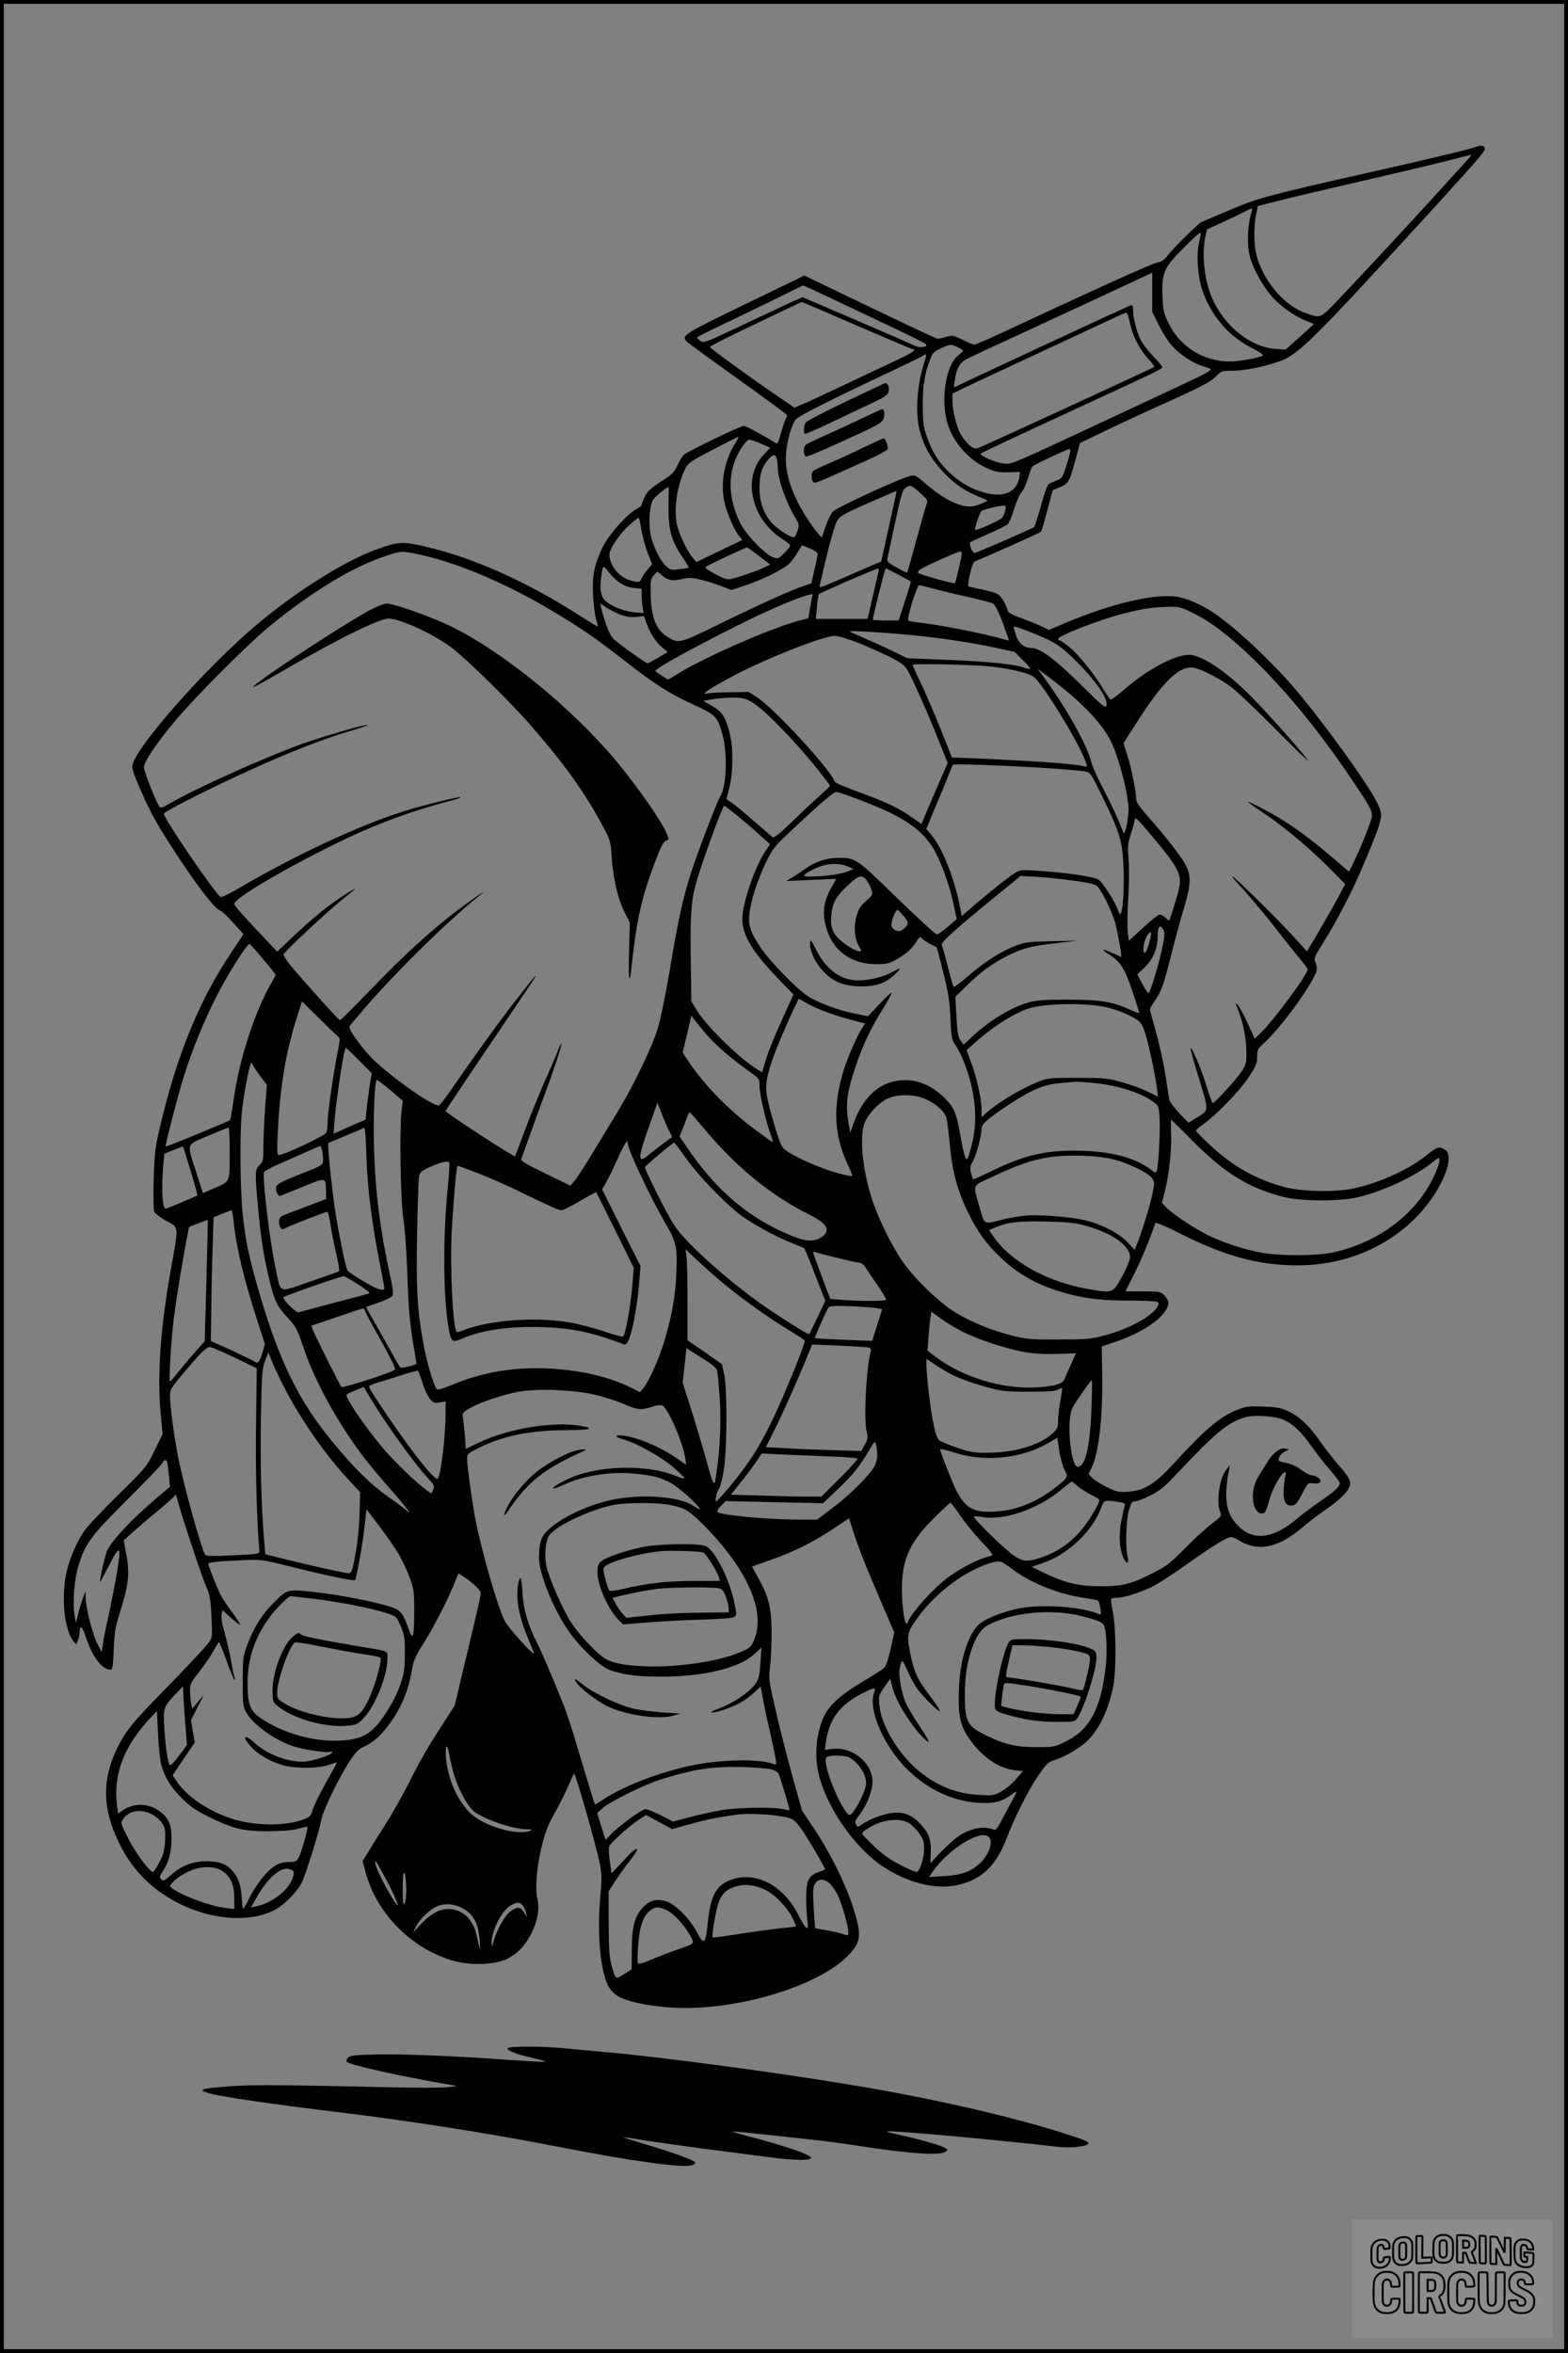 <?xml version="1.0" encoding="UTF-8"?>
<svg xmlns="http://www.w3.org/2000/svg" version="1.0" width="1024pt" height="1536pt" viewBox="0 0 1024 1536" preserveAspectRatio="xMidYMid meet">
  <rect x="0" y="0" width="1024" height="1536" fill="#808080" stroke="none"/>
  <g transform="translate(0.00 0.00) scale(1)">
    <g transform="translate(0,1536) scale(0.1,-0.1)" fill="#000000" stroke="none">
      <path d="M9632 14399 c-37 -14 -315 -81 -704 -168 -655 -148 -713 -163 -911 -248 l-179 -76 -92 -87 c-50 -49 -104 -106 -121 -128 -22 -30 -39 -41 -65 -45 -30 -4 -393 -168 -1025 -463 -88 -41 -166 -74 -172 -74 -7 0 -42 14 -77 32 -62 30 -66 31 -108 18 -24 -7 -49 -12 -57 -11 -7 1 -206 94 -441 207 l-427 205 -389 -188 c-394 -191 -413 -203 -383 -239 7 -9 158 -119 336 -246 178 -127 323 -234 323 -239 0 -5 -4 -17 -10 -27 -5 -9 -19 -50 -30 -90 -21 -72 -22 -73 -43 -59 -67 43 -186 107 -200 107 -21 0 -365 -166 -390 -188 -11 -9 -30 -41 -43 -70 -21 -46 -34 -59 -108 -106 -67 -44 -88 -63 -105 -98 -11 -25 -21 -49 -21 -54 0 -5 -16 -18 -35 -28 -62 -34 -179 -166 -219 -247 -55 -114 -69 -184 -63 -314 3 -60 12 -131 20 -157 8 -27 13 -48 9 -48 -3 0 -53 31 -111 68 -352 227 -710 386 -1026 457 -137 30 -163 29 -294 -17 -210 -73 -531 -274 -796 -497 -325 -274 -778 -785 -810 -914 -5 -18 7 -56 40 -134 74 -170 110 -237 217 -403 158 -244 279 -403 318 -415 10 -3 48 -39 84 -80 l66 -73 -82 -124 c-197 -293 -341 -637 -447 -1068 -49 -200 -50 -210 -57 -400 -3 -108 -2 -205 3 -218 5 -14 37 -38 78 -61 85 -46 83 -27 32 -311 -69 -383 -92 -706 -67 -954 l12 -127 -52 -107 c-51 -106 -53 -108 -240 -292 -103 -102 -202 -206 -219 -233 -48 -70 -88 -162 -112 -252 -42 -161 -22 -390 40 -467 l19 -23 11 28 c6 16 11 38 11 50 1 56 18 42 43 -37 39 -119 104 -204 158 -206 14 0 17 19 22 133 4 116 10 146 42 247 54 172 63 245 41 366 l-18 99 59 53 c32 29 92 81 133 114 41 34 92 77 112 96 l37 35 26 -89 c49 -165 148 -459 173 -514 25 -54 32 -110 36 -276 1 -59 0 -63 -49 -120 -27 -32 -144 -156 -260 -274 -213 -217 -262 -279 -315 -393 -94 -201 -90 -386 15 -602 78 -163 191 -285 345 -374 226 -131 498 -159 672 -70 62 32 147 117 178 179 28 56 110 318 131 420 13 62 118 276 186 379 31 47 57 74 82 85 68 32 111 69 165 140 84 111 132 224 157 369 9 55 23 87 69 160 73 117 157 278 200 384 l34 83 29 -19 c58 -36 117 -92 117 -111 0 -10 -16 -85 -36 -167 -19 -81 -57 -242 -85 -357 l-49 -209 -78 -121 c-102 -157 -145 -232 -225 -391 -36 -71 -102 -188 -147 -260 -46 -71 -98 -156 -117 -187 l-35 -57 17 -63 c69 -276 304 -513 581 -589 114 -31 266 -25 346 14 67 33 117 85 157 164 42 84 56 161 41 225 -17 71 -5 216 30 354 22 87 41 136 84 211 30 54 69 132 87 173 17 41 34 78 38 82 8 9 143 -464 168 -587 14 -70 14 -97 3 -222 -22 -243 2 -490 56 -584 11 -19 34 -44 52 -55 78 -53 326 -91 527 -80 397 20 829 172 993 350 77 83 80 131 21 312 -49 152 -151 356 -254 509 l-77 115 -58 207 c-32 115 -82 307 -110 429 -50 217 -51 222 -41 305 6 46 10 147 10 224 -1 160 -18 230 -89 358 l-39 71 119 42 c152 53 277 115 410 203 l105 70 26 -82 c36 -112 81 -226 183 -463 l86 -200 -24 -110 c-18 -76 -31 -114 -45 -125 -11 -9 -76 -50 -143 -90 -136 -81 -212 -150 -246 -222 -55 -117 -66 -268 -31 -396 58 -214 233 -462 410 -582 159 -107 343 -155 485 -126 163 35 258 124 328 307 47 127 145 321 206 408 57 83 65 90 113 105 63 20 160 77 205 120 78 75 136 193 170 347 23 100 22 392 -1 500 -8 41 -13 78 -11 82 3 4 20 8 39 8 45 0 157 36 235 75 36 18 133 81 215 140 152 108 245 167 283 179 14 5 34 -1 59 -17 128 -80 259 -54 423 86 41 35 104 83 140 107 92 62 158 126 165 161 8 35 -3 55 -87 151 -31 38 -82 103 -113 147 -68 98 -130 155 -203 189 -47 22 -75 27 -162 30 -89 3 -114 1 -162 -18 -117 -44 -209 -121 -426 -357 -122 -133 -190 -174 -299 -181 -58 -4 -72 -1 -136 31 -40 20 -83 47 -95 60 l-23 25 19 39 c47 92 75 334 70 611 l-3 183 90 30 c199 67 345 176 345 257 0 11 -12 31 -26 46 -26 25 -31 26 -140 26 l-114 0 59 118 c47 93 104 232 136 328 2 7 58 -17 137 -56 313 -159 531 -220 794 -220 368 0 704 174 890 460 90 140 120 261 72 294 -34 24 -53 20 -112 -28 -118 -97 -304 -183 -480 -223 -114 -26 -338 -23 -450 6 -192 50 -348 138 -501 283 -47 44 -85 83 -85 87 0 4 21 23 48 42 88 63 233 212 293 302 52 78 59 94 59 138 0 45 3 52 42 87 121 109 348 426 348 487 0 13 -5 35 -11 47 -9 21 -3 36 49 118 98 156 200 354 277 540 118 283 120 293 81 375 -52 112 -335 506 -529 737 -151 180 -392 406 -540 507 -86 58 -188 101 -259 108 -150 14 -425 -53 -706 -172 l-112 -47 -52 25 c-29 14 -88 37 -131 53 -46 15 -81 34 -84 43 -15 53 -46 102 -70 114 -15 8 -63 22 -107 30 -43 9 -81 18 -83 21 -3 2 3 39 12 81 12 51 23 78 34 82 57 21 427 186 431 193 3 5 21 68 40 139 l35 131 48 20 c56 24 62 35 103 187 l27 101 156 75 c86 42 275 130 421 195 214 97 273 128 307 161 40 40 43 41 106 41 79 0 184 19 294 55 139 44 206 110 1042 1024 304 334 324 358 317 376 -6 17 -29 18 -64 4z m-43 -76 c-14 -16 -92 -102 -175 -193 -191 -211 -537 -583 -675 -727 -120 -125 -112 -122 -214 -86 -139 48 -276 210 -320 379 -17 67 -18 185 -2 264 l12 55 125 32 c69 18 314 76 545 129 231 53 485 113 565 134 80 20 149 38 154 39 6 0 -1 -11 -15 -26z m-1415 -345 c-26 -82 -32 -207 -13 -287 15 -68 78 -186 136 -256 55 -67 157 -141 236 -170 26 -10 47 -19 47 -20 0 -2 -42 -40 -92 -85 l-93 -82 -65 4 c-164 12 -333 148 -414 331 -50 112 -69 284 -45 398 l11 51 117 54 c64 30 127 60 141 68 36 20 42 19 34 -6z m-341 -190 c-22 -81 -12 -235 20 -326 58 -165 171 -296 319 -372 58 -30 83 -47 74 -52 -26 -15 -158 -38 -215 -38 -170 0 -323 95 -398 247 -32 65 -37 84 -41 171 -7 158 7 192 132 318 56 57 107 104 113 104 6 0 5 -19 -4 -52z m-308 -336 l0 -128 42 -85 c23 -47 61 -107 85 -134 52 -59 140 -117 202 -135 26 -7 49 -16 51 -20 6 -10 -40 -34 -225 -120 -80 -37 -354 -165 -610 -285 -450 -210 -466 -217 -513 -211 -59 6 -164 53 -151 66 5 5 252 121 549 258 638 295 635 293 635 306 0 5 -26 37 -59 70 -32 34 -68 80 -80 103 -27 54 -51 146 -51 196 0 33 -2 38 -20 32 -19 -6 -1089 -503 -1130 -525 -22 -12 -23 -12 -15 36 10 72 30 111 65 133 18 10 109 54 204 97 129 59 1021 473 1021 474 0 0 0 -58 0 -128z m-1895 -135 c366 -173 420 -200 420 -209 0 -16 -49 -19 -76 -5 -16 8 -187 83 -381 166 l-352 151 -43 -19 c-24 -10 -168 -78 -321 -150 -271 -128 -279 -132 -303 -116 -14 9 -23 19 -20 23 3 5 85 46 183 92 98 47 252 121 343 166 l164 81 51 -22 c27 -13 178 -83 335 -158z m-35 -82 c197 -85 362 -155 366 -155 29 0 -3 -23 -88 -63 -54 -25 -208 -98 -343 -162 -135 -64 -267 -125 -294 -136 l-48 -20 -97 66 c-200 137 -454 321 -455 330 -1 5 134 73 299 151 165 79 300 143 301 143 1 1 162 -69 359 -154z m1782 25 c16 -84 61 -175 118 -238 26 -29 46 -55 43 -57 -8 -8 -1134 -526 -1156 -532 -28 -7 -71 30 -108 93 -27 46 -54 155 -54 222 l0 43 123 59 c67 32 284 133 482 225 198 92 396 185 440 205 44 21 85 39 90 39 6 1 16 -26 22 -59z m-1122 -167 c19 -9 35 -19 35 -22 0 -3 -15 -18 -34 -33 -80 -64 -114 -286 -68 -443 36 -119 135 -234 249 -287 60 -28 77 -32 147 -31 l78 2 -5 -34 c-17 -104 -112 -140 -250 -94 -82 27 -133 58 -203 121 -72 67 -116 135 -150 235 -24 68 -27 94 -28 203 0 129 11 205 46 298 18 48 25 56 72 78 61 28 65 29 111 7z m-219 -100 c-47 -142 -60 -326 -31 -438 28 -112 81 -202 169 -291 78 -78 128 -110 256 -162 25 -10 25 -10 -14 -27 -63 -27 -97 -28 -158 -7 -66 23 -141 71 -222 142 -51 45 -62 50 -89 44 -62 -13 -482 -206 -507 -233 -14 -15 -36 -59 -49 -100 -13 -40 -24 -71 -26 -69 -45 45 -118 155 -156 231 -60 123 -84 224 -75 321 7 84 38 190 63 218 20 23 213 121 578 293 138 65 254 122 259 126 18 16 18 1 2 -48z m-1236 -530 c-72 -113 -98 -268 -66 -393 19 -74 63 -173 94 -210 l20 -25 -150 -72 -150 -72 -23 27 c-39 44 -94 163 -106 227 -19 105 6 257 59 361 17 32 39 47 178 119 87 45 162 83 166 84 4 0 -6 -20 -22 -46z m169 1 l61 -27 -44 -47 c-140 -150 -80 -418 121 -547 29 -18 53 -39 53 -44 0 -6 -17 -29 -39 -50 -37 -37 -40 -38 -72 -27 -53 18 -181 152 -217 228 -67 139 -79 279 -33 401 25 67 75 139 95 139 8 0 42 -12 75 -26z m2021 -48 c0 -8 -12 -52 -26 -96 -24 -76 -28 -83 -62 -96 -20 -8 -44 -18 -52 -23 -9 -4 -31 -64 -51 -140 -20 -73 -41 -136 -45 -141 -11 -10 -378 -170 -390 -170 -14 0 -38 60 -28 70 5 4 59 29 119 55 61 26 118 55 127 64 9 9 28 55 42 102 15 47 35 94 46 104 11 10 30 50 42 89 11 39 25 76 30 81 8 10 225 112 241 114 4 1 7 -6 7 -13z m-1916 -57 c3 -17 6 -43 6 -58 0 -66 53 -218 106 -307 34 -56 35 -61 23 -97 -7 -21 -16 -40 -21 -43 -15 -10 -110 50 -149 94 -52 60 -79 135 -79 224 0 87 14 136 52 182 36 44 54 45 62 5z m935 -216 c49 -45 52 -50 42 -75 -6 -15 -36 -121 -67 -235 -31 -115 -58 -210 -59 -211 -2 -2 -33 13 -69 33 -55 31 -65 40 -61 58 3 12 25 117 50 232 36 170 48 213 66 228 31 25 39 22 98 -30z m-1643 -90 c-1 -152 17 -219 90 -328 25 -37 44 -69 42 -71 -2 -2 -30 -6 -61 -10 -54 -6 -60 -5 -89 22 -38 36 -84 130 -99 203 -15 73 -7 189 15 227 13 22 86 82 102 84 1 0 1 -57 0 -127z m1440 -128 l-51 -230 -130 -56 c-292 -127 -276 -121 -270 -96 43 198 92 380 109 411 20 37 33 45 206 122 102 45 186 81 186 80 1 0 -22 -104 -50 -231z m759 103 c-4 -18 -14 -41 -23 -50 -15 -16 -153 -78 -173 -78 -9 0 27 110 41 124 9 9 108 34 143 35 16 1 18 -4 12 -31z m-2377 -123 c7 -42 25 -110 41 -152 l30 -76 -30 -35 c-17 -19 -34 -45 -39 -58 -11 -27 -19 -28 -73 -13 -73 20 -137 98 -137 168 0 39 68 139 133 196 28 25 54 45 58 45 3 0 11 -34 17 -75z m1103 -126 c27 -12 49 -27 49 -34 0 -8 -9 -54 -21 -103 l-20 -90 -48 -16 c-75 -24 -327 -138 -570 -258 -248 -121 -251 -122 -328 -71 -72 46 -103 133 -104 290 -1 75 2 88 22 109 l22 23 29 -24 c40 -34 71 -40 133 -25 46 11 63 10 122 -4 37 -9 98 -28 134 -42 l66 -26 91 31 c106 35 235 98 280 136 18 15 44 49 59 76 16 27 29 49 31 49 2 0 26 -10 53 -21z m-333 -49 l72 -55 -32 -16 c-52 -26 -210 -80 -239 -81 -14 -1 -56 16 -93 37 -60 33 -66 39 -50 49 38 22 259 125 264 123 3 -1 38 -27 78 -57z m-2218 10 c247 -53 571 -190 875 -373 186 -111 269 -169 460 -317 195 -153 302 -221 455 -290 144 -66 157 -78 189 -198 33 -124 26 -334 -14 -398 -21 -33 -149 -367 -193 -504 -52 -163 -82 -298 -137 -626 -25 -148 -59 -318 -77 -379 -35 -121 -154 -369 -260 -545 -35 -58 -108 -177 -161 -265 -53 -88 -109 -175 -124 -192 l-28 -33 -164 80 c-138 67 -162 82 -156 97 4 10 29 79 55 153 27 74 69 191 95 260 60 161 117 332 111 337 -2 2 -13 -20 -24 -49 -11 -29 -49 -118 -85 -198 -35 -80 -93 -221 -128 -315 -34 -93 -64 -172 -65 -173 -6 -8 -454 284 -454 295 0 5 135 207 400 598 241 355 245 365 43 105 -107 -138 -262 -353 -421 -584 -29 -42 -59 -79 -66 -82 -32 -12 -317 188 -434 305 -68 67 -157 192 -150 210 1 5 58 72 124 148 215 244 520 542 724 706 75 60 -24 -7 -142 -95 -175 -133 -351 -294 -566 -517 -107 -111 -197 -201 -202 -201 -8 0 -221 237 -323 358 -26 31 -46 64 -45 72 4 17 283 278 388 362 92 74 96 78 45 48 -122 -73 -236 -165 -402 -323 l-73 -69 -98 104 c-116 121 -182 196 -182 207 0 32 245 182 563 344 310 159 562 256 876 337 23 6 41 13 38 16 -6 6 -252 -55 -367 -91 -296 -93 -708 -285 -1087 -507 -56 -33 -107 -57 -113 -53 -36 22 -370 512 -370 543 0 14 316 174 585 295 253 114 456 193 628 244 70 21 123 39 118 41 -16 5 -291 -75 -431 -125 -259 -94 -701 -294 -867 -391 -38 -23 -54 -28 -61 -19 -21 26 -102 231 -102 257 0 37 75 149 201 301 130 156 470 497 612 615 280 230 550 394 767 465 102 34 101 34 220 9z m3524 -81 c-13 -56 -25 -103 -28 -106 -5 -6 -228 56 -239 66 -4 5 -1 13 7 20 21 18 248 120 267 121 14 0 13 -12 -7 -101z m-2217 -103 c28 -19 58 -30 92 -34 l51 -5 0 -41 c0 -22 3 -59 7 -80 l6 -39 -63 6 c-67 7 -151 41 -187 75 -28 27 -37 71 -28 141 11 95 12 96 48 49 18 -24 51 -56 74 -72z m1690 72 c-3 -13 -20 -87 -38 -165 l-33 -143 -169 0 -169 0 7 78 c4 42 10 80 13 84 8 8 373 167 386 167 4 1 6 -9 3 -21z m130 -20 c43 -23 79 -42 81 -44 2 -1 -15 -58 -38 -128 l-41 -126 -85 0 c-46 0 -84 2 -84 4 0 21 79 336 85 336 2 0 39 -19 82 -42z m237 -93 c50 -13 153 -38 230 -55 76 -16 145 -35 154 -42 17 -15 44 -74 78 -172 l24 -68 -23 6 c-136 39 -434 98 -558 111 -36 4 -71 10 -77 14 -13 8 56 231 71 231 5 0 50 -11 101 -25z m-797 -42 c-3 -5 -10 -40 -16 -78 l-12 -71 -62 -16 c-179 -47 -605 -233 -788 -345 l-66 -40 -41 26 c-23 14 -41 29 -42 32 -1 21 518 296 775 409 172 75 266 106 252 83z m-1244 -129 c32 -11 66 -15 96 -11 l47 6 18 -52 c22 -63 65 -127 107 -159 l30 -24 -62 -37 c-34 -20 -66 -37 -70 -37 -11 0 -184 124 -222 159 -25 23 -57 104 -81 203 l-6 28 46 -30 c26 -16 69 -37 97 -46z m3723 17 c119 -58 242 -151 396 -300 213 -206 428 -467 636 -775 124 -183 142 -214 142 -252 0 -25 -78 -221 -126 -316 l-24 -48 -108 92 c-128 109 -226 183 -331 248 -81 50 -221 123 -221 116 0 -3 53 -41 119 -85 134 -92 294 -227 426 -361 l90 -91 -43 -82 c-24 -45 -81 -144 -125 -220 l-82 -138 -79 88 c-97 108 -396 403 -409 403 -5 0 28 -39 73 -87 45 -49 136 -158 203 -243 66 -85 142 -181 169 -212 26 -31 48 -61 48 -66 0 -33 -222 -333 -307 -415 l-39 -37 -48 105 c-27 57 -55 110 -64 117 -14 11 -15 10 -7 -7 43 -104 65 -208 65 -316 0 -57 -4 -72 -31 -113 -33 -50 -176 -206 -188 -206 -5 0 -23 48 -41 108 -33 109 -96 259 -105 250 -3 -2 22 -92 55 -198 67 -220 68 -205 -21 -260 l-47 -29 -61 63 c-33 35 -62 74 -65 87 -2 13 -14 86 -25 161 -12 76 -39 201 -61 278 -22 77 -40 145 -40 151 0 6 14 30 31 55 44 65 57 99 110 309 26 105 64 243 84 308 42 142 44 199 11 265 -29 57 -135 194 -245 317 -56 63 -80 98 -81 116 0 52 -31 206 -57 285 l-26 82 59 93 c181 289 289 402 384 402 43 0 156 -55 250 -120 36 -25 168 -149 294 -277 126 -127 224 -222 218 -211 -16 31 -234 277 -356 403 -152 156 -298 262 -397 285 -84 20 -284 -81 -453 -229 -41 -36 -79 -63 -84 -60 -5 3 -28 36 -50 73 -58 97 -163 225 -222 272 -29 23 -56 41 -61 41 -5 0 -9 4 -9 9 0 21 271 126 432 167 122 31 192 41 289 43 68 1 82 -3 155 -38z m-1038 -135 c145 -58 180 -82 293 -195 129 -130 209 -255 181 -283 -7 -7 -45 25 -124 104 -197 197 -302 278 -362 278 -48 0 -85 31 -101 84 -8 27 -15 51 -15 53 0 8 29 -1 128 -41z m-793 -12 c190 -19 375 -46 540 -81 l130 -28 54 -53 c29 -29 51 -55 49 -58 -3 -2 -18 0 -34 6 -60 23 -229 41 -494 52 l-275 11 -75 37 c-41 21 -124 59 -185 85 -60 26 -112 50 -115 53 -7 7 232 -7 405 -24z m-354 -49 c63 -25 157 -67 209 -93 78 -40 99 -55 117 -88 35 -61 129 -272 199 -447 l63 -158 -73 -167 c-40 -92 -78 -181 -85 -199 l-13 -32 -62 43 c-82 58 -154 94 -320 155 -172 65 -184 70 -190 88 -31 79 -392 469 -499 539 l-58 37 -122 -2 c-67 -1 -132 -4 -144 -7 -59 -15 10 32 179 121 213 111 574 253 649 254 20 1 86 -19 150 -44z m870 -156 c123 -13 244 -42 278 -66 63 -46 316 -463 346 -570 6 -20 4 -21 -27 -13 -59 15 -393 38 -792 53 l-59 2 -78 195 c-43 107 -101 241 -129 298 -27 57 -50 107 -50 112 0 10 388 2 511 -11z m454 -128 c161 -128 275 -252 328 -356 55 -112 117 -351 117 -452 -1 -69 -25 -174 -34 -148 -25 70 -79 186 -133 290 -35 66 -68 139 -74 163 -26 115 -173 375 -331 587 l-23 30 40 -29 c22 -16 72 -54 110 -85z m-1997 -116 c74 -49 256 -236 388 -398 57 -71 104 -132 104 -136 0 -4 -26 -29 -57 -57 -32 -27 -113 -103 -181 -169 -91 -88 -127 -117 -137 -110 -7 6 -63 54 -125 108 -62 54 -127 108 -145 120 l-31 20 19 76 c25 99 26 261 3 351 -28 110 -49 143 -115 181 l-59 34 72 12 c39 6 101 10 139 9 58 -3 75 -8 125 -41z m1657 -405 c235 -11 457 -27 507 -37 28 -6 37 -19 109 -167 117 -241 130 -289 137 -476 5 -175 -12 -332 -31 -275 -21 64 -110 204 -137 215 -45 19 -178 39 -343 52 -147 11 -160 11 -191 -6 -35 -19 -184 -137 -293 -232 l-62 -54 -11 57 c-38 194 -119 396 -191 477 l-30 35 66 158 c37 87 76 182 87 211 l21 52 71 0 c39 0 170 -5 291 -10z m-1004 -209 c296 -110 418 -186 505 -315 48 -72 112 -240 139 -368 l23 -108 -58 -50 c-32 -27 -64 -50 -72 -50 -8 0 -125 108 -261 239 -268 261 -268 261 -384 261 -71 0 -151 -26 -209 -68 -22 -16 -59 -41 -84 -56 l-45 -27 163 7 163 7 -37 -67 c-49 -91 -56 -166 -23 -268 44 -139 163 -221 319 -222 60 0 84 4 120 23 69 36 111 72 141 119 23 37 28 40 40 26 7 -8 31 -25 53 -36 23 -11 42 -21 43 -22 2 -2 21 -75 43 -163 33 -132 41 -186 47 -299 5 -124 9 -142 29 -170 13 -17 37 -64 54 -104 76 -185 98 -373 61 -532 -12 -51 -26 -100 -31 -108 -13 -21 -24 14 -49 152 -26 146 -41 180 -106 244 -70 68 -150 107 -231 112 -163 11 -290 -88 -359 -279 l-22 -63 -12 65 c-21 123 -10 205 54 389 45 130 98 239 175 361 32 52 56 96 53 99 -3 3 -39 -31 -80 -75 l-75 -79 -85 17 c-114 24 -241 71 -310 116 -69 45 -245 225 -302 310 -66 97 -84 146 -78 216 7 86 51 224 107 341 47 97 54 106 177 221 183 172 266 243 284 243 9 0 63 -17 120 -39z m-775 -108 c38 -31 104 -87 146 -125 l77 -69 -29 -43 c-69 -101 -150 -337 -152 -441 -3 -107 65 -219 244 -404 l90 -93 -60 -132 c-66 -143 -111 -254 -131 -328 l-14 -48 -29 18 c-109 63 -337 285 -398 388 l-35 58 -4 283 c-4 323 3 394 56 558 50 157 154 435 162 435 4 0 38 -26 77 -57z m2704 -125 c186 -220 210 -266 190 -357 -12 -55 -58 -202 -65 -209 -2 -2 -13 6 -24 17 -12 12 -28 21 -37 21 -9 0 -58 -38 -109 -86 l-93 -85 -7 56 c-4 31 -3 131 3 223 6 96 7 205 2 257 -7 81 -5 98 16 164 13 40 24 80 24 87 0 26 15 13 100 -88z m-1974 -214 l39 -17 -35 -14 c-54 -23 -188 -39 -278 -34 -25 2 1 23 62 52 71 34 151 39 212 13z m123 -90 c11 -14 25 -41 31 -60 12 -34 11 -36 -34 -75 -36 -32 -49 -53 -62 -97 -20 -68 -14 -149 15 -198 17 -28 18 -34 5 -34 -25 0 -86 36 -131 77 -50 45 -64 93 -52 176 9 67 31 106 96 168 78 76 101 83 132 43z m1363 -4 c113 -17 135 -23 150 -42 38 -50 99 -179 114 -244 23 -99 42 -215 35 -211 -30 16 -105 47 -114 47 -6 0 9 -13 34 -29 76 -48 104 -92 154 -241 25 -74 45 -138 45 -142 0 -4 -24 4 -53 18 -122 55 -196 68 -407 68 -157 1 -208 -3 -260 -17 -114 -31 -261 -120 -376 -229 l-51 -48 -20 28 c-16 22 -21 50 -27 156 l-7 129 73 72 c93 90 164 143 264 194 99 50 163 67 329 85 l130 15 -165 -3 c-148 -3 -172 -6 -233 -28 -98 -37 -208 -107 -312 -198 -49 -43 -93 -75 -97 -72 -4 4 -21 63 -38 131 -17 69 -35 132 -40 141 -9 17 91 107 394 353 l121 99 112 -6 c61 -4 172 -16 245 -26z m-1123 -227 c37 -45 38 -53 6 -83 -21 -20 -30 -22 -53 -14 -17 6 -28 18 -30 33 -4 25 26 101 39 101 4 0 21 -17 38 -37z m1700 -95 c9 -19 7 -44 -13 -135 -25 -110 -71 -261 -84 -275 -4 -4 -22 22 -41 57 l-33 64 49 48 c55 54 83 123 83 202 0 65 16 81 39 39z m-97 -93 c-10 -33 -22 -58 -28 -55 -16 8 -3 83 19 115 29 40 32 17 9 -60z m-5783 -97 c45 -53 81 -99 81 -102 0 -3 -13 -27 -28 -53 -110 -190 -211 -503 -247 -768 -9 -66 -20 -123 -23 -127 -8 -8 -416 -176 -420 -173 -6 4 79 331 119 460 55 176 136 372 220 535 74 143 195 333 209 328 4 -2 45 -47 89 -100z m3539 -281 c20 -13 73 -38 117 -55 74 -29 117 -42 232 -72 l43 -11 -24 -37 c-32 -51 -90 -185 -116 -268 -72 -232 -65 -423 25 -613 20 -41 33 -76 31 -78 -2 -3 -42 5 -88 17 -93 24 -239 85 -319 133 -51 31 -54 35 -81 117 -16 47 -40 130 -54 185 -31 121 -28 165 21 311 28 84 164 393 173 394 1 0 19 -11 40 -23z m-3040 -234 c3 -1 -7 -64 -22 -140 -28 -154 -56 -352 -57 -416 0 -23 -4 -51 -8 -61 -7 -19 -276 -146 -309 -146 -13 0 -14 19 -8 148 14 290 50 512 121 738 l37 117 121 -119 c67 -65 123 -120 125 -121z m5002 203 c71 -15 164 -53 210 -86 21 -15 35 -39 49 -85 24 -77 67 -277 76 -357 l7 -57 -69 34 c-38 19 -114 46 -169 61 -92 26 -113 28 -289 28 -185 0 -192 -1 -260 -28 -114 -46 -264 -137 -337 -204 l-28 -26 0 50 c0 71 -33 216 -68 308 -17 44 -30 81 -29 82 1 0 31 27 67 59 115 102 259 190 348 215 117 31 361 34 492 6z m-2607 -178 c61 -71 168 -163 280 -242 66 -47 67 -48 67 -94 0 -51 36 -211 69 -306 12 -33 20 -61 18 -62 -1 -2 -52 34 -112 79 -178 132 -338 296 -439 449 l-38 57 29 120 28 121 20 -27 c11 -15 46 -58 78 -95z m-2268 -171 l83 -83 -8 -45 c-5 -25 -14 -93 -21 -151 l-12 -107 -46 -20 c-25 -11 -72 -31 -104 -46 l-59 -26 7 88 c11 140 62 473 73 473 3 0 42 -37 87 -83z m-695 -26 c0 -5 21 -37 46 -71 l47 -62 -12 -156 c-6 -86 -11 -199 -11 -251 0 -87 -2 -95 -25 -117 -30 -28 -31 -44 -10 -274 17 -194 36 -314 72 -465 35 -147 51 -181 121 -256 56 -60 62 -72 103 -193 74 -224 235 -514 408 -736 36 -47 117 -142 179 -212 62 -71 108 -128 103 -128 -5 0 -12 4 -15 9 -3 5 -56 45 -118 88 -118 84 -215 178 -356 348 -225 269 -354 528 -487 979 -68 234 -91 339 -110 519 -17 167 -20 535 -5 672 14 128 51 315 61 315 5 0 9 -4 9 -9z m900 -168 l80 -68 -8 -70 c-14 -135 -6 -581 12 -700 10 -62 21 -217 26 -355 8 -244 17 -339 45 -500 8 -47 15 -88 15 -92 0 -8 -99 -32 -106 -25 -3 2 -42 71 -88 153 -46 82 -95 170 -110 195 l-26 47 81 28 c45 16 87 36 92 45 7 12 3 51 -16 135 -64 290 -96 545 -104 814 -6 220 3 460 18 460 5 0 45 -30 89 -67z m4599 47 c157 -16 306 -65 387 -126 29 -21 32 -28 37 -101 5 -78 -7 -309 -18 -344 -6 -18 -8 -18 -38 5 -100 75 -245 116 -432 123 -241 9 -382 -21 -603 -129 -68 -33 -125 -58 -127 -56 -1 1 -8 20 -13 41 -9 32 -7 43 13 80 23 42 55 164 55 210 0 29 42 66 180 157 147 97 228 131 335 140 50 4 97 8 106 9 9 0 62 -4 118 -9z m-1116 -100 c67 -25 132 -80 146 -123 6 -17 15 -86 21 -152 18 -203 51 -327 127 -480 61 -122 115 -196 210 -286 121 -116 263 -191 450 -238 121 -31 221 -41 396 -41 89 0 168 -4 176 -9 10 -6 10 -13 2 -28 -34 -64 -182 -146 -346 -190 -93 -25 -115 -27 -300 -27 -185 -1 -208 1 -308 26 -130 33 -255 84 -361 146 -102 60 -263 213 -346 329 -75 106 -167 293 -208 423 -62 196 -81 413 -43 496 26 57 86 121 140 149 61 32 167 34 244 5z m-1663 -212 c11 -22 20 -41 18 -42 -15 -9 -130 -96 -156 -118 -69 -59 -67 -17 9 196 l53 148 27 -72 c15 -39 37 -90 49 -112z m228 15 c206 -248 435 -436 680 -558 124 -61 150 -104 91 -148 -49 -35 -104 -34 -204 8 -277 113 -491 296 -684 583 l-43 63 21 52 c11 29 25 64 30 80 6 15 12 27 15 27 2 0 44 -48 94 -107z m3191 -81 c203 -206 368 -309 588 -364 118 -30 355 -32 483 -5 160 35 375 134 492 227 20 17 39 30 42 30 16 0 2 -53 -30 -120 -118 -248 -362 -431 -660 -496 -109 -23 -347 -24 -469 -1 -114 22 -228 59 -332 107 -90 42 -242 142 -287 188 l-28 30 21 83 c27 112 43 265 39 372 -2 48 -1 87 1 87 2 0 65 -62 140 -138z m-6289 -61 c0 -212 4 -202 -93 -244 l-82 -36 -42 132 c-65 200 -71 180 77 243 69 29 128 53 133 53 4 1 7 -66 7 -148z m893 -43 c7 -207 34 -424 86 -688 17 -85 31 -161 31 -167 0 -26 -46 -11 -137 43 -51 31 -97 62 -103 69 -12 15 -62 259 -84 410 -22 151 -48 416 -42 422 2 3 53 24 111 48 59 24 110 46 113 49 16 16 19 -10 25 -186z m1707 86 c0 -39 158 -372 249 -526 68 -115 75 -150 68 -322 -6 -158 -36 -312 -92 -483 -37 -110 -96 -235 -127 -269 l-19 -22 -57 29 c-149 74 -339 117 -552 126 -222 9 -423 -26 -617 -107 -71 -29 -94 -35 -102 -26 -21 24 -69 194 -89 311 -38 214 -45 354 -38 703 3 180 9 344 12 366 6 36 11 40 68 66 72 33 122 45 130 32 3 -5 -1 -76 -9 -158 -34 -330 -31 -739 7 -936 14 -76 24 -83 79 -59 132 59 317 85 534 78 192 -7 326 -35 527 -112 12 -5 21 2 31 22 24 46 57 218 69 357 l11 131 -126 250 -125 251 21 36 c12 19 47 90 77 156 52 115 70 142 70 106z m381 -96 c88 -125 286 -326 385 -391 93 -61 221 -129 309 -163 39 -15 73 -30 77 -33 4 -3 37 -82 72 -175 l66 -168 -51 -107 c-28 -58 -52 -108 -54 -110 -5 -5 -108 58 -246 150 -251 167 -560 441 -638 564 -50 78 -193 364 -189 376 4 11 180 159 190 159 4 0 40 -46 79 -102z m-3236 -81 c26 -86 46 -159 44 -160 -11 -8 -199 -87 -207 -87 -22 0 -29 126 -16 282 l7 76 61 25 c33 14 61 24 62 23 0 0 22 -72 49 -159z m859 132 c3 -17 6 -46 6 -63 0 -31 -1 -32 -150 -91 -119 -47 -152 -65 -156 -82 -7 -26 13 -67 29 -59 7 3 73 30 147 60 153 62 147 64 149 -35 l1 -46 -137 -52 c-76 -28 -145 -55 -153 -60 -19 -10 -24 -44 -10 -71 10 -19 12 -19 41 -4 35 18 256 104 267 104 4 0 13 -37 20 -82 7 -46 24 -132 38 -192 13 -60 22 -111 19 -114 -2 -3 -88 -33 -190 -68 -217 -74 -188 -87 -228 101 -38 177 -86 592 -72 615 4 6 38 25 76 42 157 70 284 126 290 127 4 0 9 -13 13 -30z m5171 -58 c97 -25 221 -86 248 -122 18 -25 18 -29 2 -107 -14 -70 -68 -246 -104 -334 l-10 -28 -48 51 c-54 58 -168 117 -275 143 -93 22 -299 39 -388 31 -41 -4 -111 -16 -155 -27 -124 -31 -114 -36 -145 72 -48 169 -59 142 87 211 157 74 249 106 361 124 119 20 321 13 427 -14z m-4161 -87 c67 -25 186 -77 266 -116 207 -101 267 -128 288 -128 10 0 64 27 121 61 56 33 104 59 105 57 1 -2 57 -114 124 -249 l121 -246 -10 -119 c-10 -125 -44 -313 -59 -328 -4 -4 -53 8 -108 27 -56 20 -152 46 -214 59 -219 44 -534 25 -711 -42 -28 -11 -52 -18 -54 -16 -26 25 -45 418 -33 656 11 203 31 430 38 430 3 0 59 -20 126 -46z m-1589 -311 c18 -178 69 -389 160 -668 l45 -139 -16 -56 c-17 -58 -31 -75 -50 -59 -7 5 -74 38 -149 73 l-138 62 3 220 c1 120 5 302 9 404 l6 184 55 22 c30 12 58 23 61 23 4 1 10 -29 14 -66z m-177 -393 l-11 -395 -53 -60 c-30 -33 -80 -92 -112 -132 -31 -39 -59 -72 -62 -72 -9 -2 8 278 25 414 16 136 93 587 101 595 6 5 118 48 121 46 1 -1 -3 -179 -9 -396z m5734 361 c182 -50 298 -131 298 -209 0 -24 -46 -122 -87 -184 -30 -45 -49 -47 -186 -23 -268 47 -506 178 -619 343 l-29 42 38 16 c84 36 153 44 333 40 137 -3 192 -9 252 -25z m-2372 -367 c120 -101 298 -229 429 -309 61 -37 114 -71 116 -76 6 -8 -62 -182 -145 -374 -94 -216 -170 -355 -262 -475 -74 -98 -162 -200 -171 -200 -10 0 4 65 17 79 9 10 23 63 33 127 22 136 23 534 1 629 l-13 59 -112 79 -113 78 0 248 c0 137 -3 270 -7 297 l-6 49 74 -70 c41 -38 112 -102 159 -141z m749 157 c64 -16 129 -31 146 -33 21 -2 36 -13 50 -36 11 -18 46 -69 78 -115 31 -45 55 -86 54 -92 -4 -10 -186 -10 -303 1 l-62 5 -56 148 c-31 82 -56 152 -56 156 0 4 7 4 16 1 9 -4 69 -19 133 -35z m-3119 -176 c53 -34 79 -56 70 -59 -8 -3 -112 -30 -230 -61 -118 -32 -222 -59 -231 -62 -15 -4 -99 79 -99 98 0 7 371 137 395 138 6 0 48 -24 95 -54z m3358 -151 c34 -3 62 -8 62 -11 0 -3 -14 -50 -32 -105 l-32 -101 -185 7 c-102 4 -187 9 -189 11 -4 3 77 186 90 202 9 12 129 10 286 -3z m-3318 -14 c0 -5 39 -78 86 -162 81 -145 114 -210 114 -228 0 -13 -341 -123 -350 -114 -10 10 -161 312 -183 364 l-14 36 166 56 c183 63 181 62 181 48z m3904 -142 c105 -53 289 -113 406 -134 65 -11 133 -15 216 -12 l121 4 -32 -71 c-18 -38 -37 -81 -42 -95 -14 -35 -64 -50 -189 -57 -218 -12 -475 66 -653 199 l-54 41 7 91 c4 50 9 107 13 128 l5 36 62 -45 c33 -25 96 -63 140 -85z m-611 -105 c13 -3 17 -11 13 -26 -30 -122 -46 -438 -26 -525 9 -37 7 -48 -12 -83 l-23 -41 -200 6 c-110 3 -250 9 -312 13 l-112 6 55 109 c57 114 143 306 209 467 l39 94 175 -7 c97 -4 184 -10 194 -13z m-4133 -69 l137 -66 -5 -359 c-4 -298 4 -628 22 -836 1 -16 -14 -19 -173 -26 -139 -7 -176 -6 -182 5 -24 38 -141 459 -174 627 -28 144 -55 341 -55 408 0 42 6 52 82 142 134 159 160 183 187 176 13 -3 85 -35 161 -71z m3068 -14 c49 -31 72 -53 76 -70 3 -14 10 -93 16 -176 10 -152 2 -343 -20 -479 -5 -33 -10 -63 -10 -67 0 -5 -4 -8 -8 -8 -5 0 -19 37 -31 83 -28 104 -92 320 -138 462 l-35 110 13 112 12 113 27 -18 c15 -9 59 -37 98 -62z m-2759 -163 c111 -218 271 -448 426 -615 l77 -83 -4 -147 c-3 -92 -14 -191 -28 -264 -20 -107 -24 -118 -44 -118 -22 0 -243 49 -432 96 l-111 28 -6 65 c-20 213 -29 547 -23 831 6 290 8 319 28 369 l21 53 20 -51 c10 -29 45 -102 76 -164z m4366 70 c62 -30 144 -59 255 -89 72 -19 110 -23 250 -23 119 0 171 4 188 13 13 8 26 12 28 10 2 -3 -3 -39 -11 -82 -8 -43 -15 -100 -15 -128 0 -45 -4 -54 -35 -84 -80 -75 -242 -125 -410 -127 -99 -2 -120 1 -211 31 -56 19 -111 42 -122 52 -14 13 -26 51 -41 132 -20 108 -41 296 -41 366 l0 32 58 -39 c31 -21 80 -50 107 -64z m-3456 -54 c12 -40 34 -87 48 -104 23 -27 30 -30 64 -24 l39 7 0 -74 c0 -147 -29 -394 -50 -428 -8 -13 -37 14 -122 120 -91 112 -328 458 -328 479 0 5 26 17 58 26 31 9 102 31 157 49 55 18 102 30 106 27 3 -3 15 -39 28 -78z m4369 -165 c-9 -251 -40 -383 -89 -383 -48 0 -76 309 -35 385 22 42 119 180 126 180 3 0 2 -82 -2 -182z m-4593 -114 c105 -153 196 -273 253 -336 48 -52 51 -58 41 -82 l-12 -25 -28 19 c-73 52 -222 197 -296 286 -124 150 -243 327 -229 341 4 4 31 17 59 28 l52 21 46 -76 c25 -43 76 -122 114 -176z m1348 202 c59 -14 145 -41 190 -61 94 -40 110 -41 183 -19 28 10 59 14 67 11 37 -14 135 -236 152 -346 l7 -43 -75 51 c-114 77 -279 141 -361 141 -39 0 -23 -13 34 -29 80 -23 233 -109 313 -176 42 -36 77 -70 77 -74 0 -5 -27 2 -61 16 -196 79 -527 66 -713 -28 -66 -33 -89 -49 -82 -56 2 -3 33 9 68 25 130 60 307 88 463 72 118 -11 161 -22 235 -60 49 -25 190 -152 190 -172 0 -4 -19 6 -42 22 -83 58 -312 78 -503 45 -159 -28 -345 -111 -440 -197 -51 -47 -64 -83 -65 -187 0 -98 86 -318 184 -465 75 -113 217 -248 282 -269 102 -33 172 -41 334 -42 272 0 504 55 602 144 l51 46 -7 -100 c-6 -87 -10 -105 -35 -140 -36 -51 -147 -126 -236 -158 -84 -31 -51 -36 38 -6 78 26 139 61 193 111 l42 39 12 -68 c6 -37 26 -133 45 -213 18 -80 36 -165 40 -189 7 -40 6 -43 -11 -37 -93 36 -340 32 -537 -9 -213 -44 -455 -138 -585 -227 -24 -17 -45 -28 -47 -26 -3 3 -66 209 -139 454 -20 67 -51 159 -70 205 -72 180 -137 332 -171 399 -58 116 -87 214 -93 322 -5 99 -14 123 -26 67 -19 -99 -2 -207 59 -356 20 -48 39 -95 42 -103 14 -37 -167 161 -191 209 -45 88 -148 444 -190 656 -20 102 -56 358 -56 402 0 31 5 35 70 68 164 82 332 117 577 119 158 1 191 10 101 27 -172 33 -472 -14 -664 -105 l-92 -44 -6 87 c-4 47 -10 100 -13 118 -5 29 -2 33 48 62 65 37 211 86 316 106 119 22 357 13 496 -19z m4499 -164 c63 -28 117 -79 184 -175 31 -44 85 -113 120 -153 35 -40 64 -79 64 -86 -1 -23 -34 -54 -125 -116 -49 -34 -117 -84 -150 -112 -151 -130 -279 -151 -376 -63 -91 82 -110 178 -74 373 l7 35 -21 -25 c-47 -57 -70 -211 -42 -282 9 -25 6 -29 -57 -76 -37 -28 -115 -99 -173 -159 -89 -91 -120 -115 -195 -154 -150 -78 -209 -94 -354 -94 -146 0 -232 21 -369 86 l-84 41 74 25 c166 56 329 213 384 370 15 41 17 42 113 28 32 -5 42 -10 38 -21 -3 -8 -13 -51 -22 -96 -18 -91 -15 -183 10 -242 21 -49 41 -48 30 2 -16 66 -10 242 9 305 15 48 21 57 41 57 13 0 57 16 97 37 60 29 92 55 164 132 265 280 337 341 449 377 59 20 198 12 258 -14z m-1432 -323 c22 -41 22 -42 3 -68 -11 -14 -60 -53 -110 -87 -110 -74 -222 -114 -340 -121 -144 -10 -198 20 -259 140 -27 53 -104 250 -104 266 0 5 42 -5 93 -21 198 -65 444 -39 618 65 l54 32 12 -82 c7 -45 22 -101 33 -124z m-1221 98 c1 -22 -6 -54 -15 -72 -26 -56 -160 -191 -272 -275 l-107 -80 -115 0 c-198 0 -513 29 -533 49 -6 6 1 20 21 41 l31 31 318 -7 318 -7 102 97 c95 91 135 140 207 262 28 47 30 48 37 24 4 -14 7 -42 8 -63z m-321 -14 c118 -4 192 -10 192 -16 0 -6 -53 -64 -118 -129 l-119 -118 -94 0 c-52 0 -184 3 -295 7 l-201 6 61 76 c34 42 79 102 101 134 l40 59 120 -6 c66 -3 207 -9 313 -13z m-4315 -45 c3 -13 8 -52 11 -88 l6 -65 -77 -65 c-166 -141 -293 -274 -332 -349 -13 -23 -53 -202 -48 -208 2 -1 27 45 56 102 79 157 87 142 46 -89 -14 -77 -36 -190 -50 -251 -14 -60 -29 -135 -33 -165 l-8 -55 -27 52 c-32 61 -77 237 -78 303 l0 45 -20 -55 c-11 -30 -25 -77 -31 -105 l-12 -50 -8 45 c-16 79 -3 246 26 335 45 142 82 191 312 420 116 116 219 222 229 238 21 33 31 34 38 5z m5944 -149 c19 -16 59 -42 89 -57 30 -14 54 -30 54 -34 0 -17 -43 -94 -86 -154 -77 -109 -181 -186 -303 -224 -87 -27 -108 -25 -171 16 -53 35 -260 237 -260 253 0 5 21 4 48 -1 142 -28 369 49 522 177 36 30 67 54 69 54 2 1 19 -13 38 -30z m-2683 -119 c38 -6 89 -19 113 -30 57 -25 196 -165 298 -300 165 -221 221 -418 157 -562 -18 -41 -26 -48 -94 -76 -145 -60 -415 -99 -627 -89 -143 7 -217 24 -267 62 -61 47 -154 148 -202 220 -52 78 -142 281 -162 364 -17 70 -8 175 17 209 50 67 287 176 436 201 73 12 249 12 331 1z m1916 -72 c30 -45 92 -121 138 -170 54 -56 79 -89 71 -92 -8 -3 -32 -10 -54 -16 -58 -18 -178 -83 -243 -134 -100 -78 -234 -229 -255 -288 -15 -42 -37 91 -37 222 0 189 52 303 207 458 56 56 106 102 110 102 5 -1 33 -37 63 -82z m-3658 -268 c20 -36 49 -99 64 -140 26 -69 29 -86 29 -215 0 -181 -8 -202 -40 -110 -34 97 -51 117 -121 138 -110 34 -332 77 -488 94 -182 20 -179 21 -272 -73 -73 -73 -125 -156 -167 -266 -30 -80 -31 -88 -32 -243 0 -147 2 -163 22 -201 41 -77 174 -175 298 -220 67 -24 237 -50 255 -39 5 3 10 2 10 -3 0 -18 -139 -62 -193 -62 -107 0 -234 49 -312 121 -40 37 -65 49 -65 30 0 -4 18 -28 39 -53 46 -52 132 -101 216 -123 82 -21 226 -19 293 4 28 10 52 17 52 15 0 -2 -33 -63 -74 -136 -41 -73 -79 -152 -85 -174 -9 -35 -17 -44 -50 -58 -123 -49 -329 -47 -481 3 -153 51 -286 141 -355 241 l-28 41 72 107 73 107 -13 73 -12 72 42 83 42 82 -38 -44 -38 -45 -6 30 c-4 16 -7 53 -8 81 -1 50 2 56 64 135 36 46 77 107 92 136 15 28 30 52 33 52 3 0 25 -54 49 -120 24 -67 48 -123 52 -126 5 -3 5 5 0 18 -4 13 -12 46 -16 73 -8 56 -38 187 -59 255 -7 25 -11 60 -9 77 l5 33 55 -50 c31 -28 58 -49 61 -46 2 3 -20 39 -50 79 -31 40 -65 92 -77 116 -23 43 -81 190 -81 203 0 9 62 16 216 23 130 6 131 6 310 -39 220 -55 425 -98 432 -91 10 9 51 240 63 352 l12 111 92 -121 c50 -67 108 -151 127 -187z m3988 -75 c126 -97 306 -170 480 -196 47 -7 88 -15 92 -18 4 -3 10 -26 14 -50 7 -41 6 -44 -12 -36 -119 49 -391 66 -536 32 -100 -23 -191 -60 -234 -92 -76 -58 -132 -225 -141 -415 -8 -173 5 -245 57 -325 82 -126 194 -207 307 -221 l53 -6 -45 -52 c-24 -29 -68 -65 -96 -81 -49 -26 -56 -27 -148 -22 -157 9 -289 66 -413 176 -123 111 -223 284 -235 406 -6 64 -5 67 32 121 l39 56 13 -51 c16 -65 53 -138 114 -226 49 -72 115 -143 124 -134 2 3 -25 49 -62 104 -36 54 -76 121 -88 149 -27 63 -48 178 -40 220 14 70 16 70 50 -7 18 -42 48 -98 68 -125 36 -48 130 -142 143 -142 8 0 -17 39 -71 110 -70 93 -94 143 -115 241 -29 138 -27 156 22 230 117 174 313 328 490 384 66 20 75 18 138 -30z m-4565 -200 c231 -27 519 -90 550 -122 8 -7 24 -39 37 -70 20 -50 23 -75 22 -173 -1 -100 -5 -126 -31 -200 -34 -99 -115 -231 -178 -289 -59 -54 -130 -75 -260 -74 -165 1 -358 63 -486 157 -58 43 -73 92 -72 226 2 156 44 282 138 415 41 58 127 145 142 145 5 0 67 -7 138 -15z m5030 -115 c102 -26 134 -39 144 -59 17 -30 23 -175 12 -271 -31 -273 -104 -411 -259 -487 -75 -37 -78 -38 -191 -38 -136 0 -208 17 -326 74 -131 64 -144 89 -144 276 -1 202 62 396 144 442 155 88 418 114 620 63z m-5855 -703 l11 -138 -52 -70 c-28 -39 -55 -67 -60 -62 -13 14 -29 123 -36 245 -7 132 -7 133 76 222 l46 49 2 -54 c1 -30 7 -116 13 -192z m4498 202 c-37 -108 54 -327 201 -483 143 -150 332 -236 521 -236 76 0 123 15 177 56 18 14 33 21 32 17 0 -4 -18 -39 -40 -78 -21 -38 -51 -94 -66 -123 -20 -38 -32 -51 -43 -46 -64 27 -154 10 -232 -44 -41 -28 -143 -127 -171 -165 -11 -16 -12 -8 -9 51 5 92 -10 135 -70 198 -75 80 -153 91 -285 42 -28 -10 -68 -30 -87 -43 -35 -24 -36 -24 -46 -5 -9 17 -5 27 19 58 42 51 81 141 88 200 15 132 -123 254 -266 235 l-44 -6 6 48 c21 148 87 241 225 314 96 50 105 51 90 10z m-4655 -469 c23 -83 63 -148 138 -222 56 -55 89 -77 181 -122 157 -76 222 -91 388 -90 91 1 153 6 190 17 30 8 56 14 58 12 6 -6 -40 -170 -56 -199 -16 -28 -22 -31 -68 -31 -39 -1 -62 -7 -93 -28 -52 -35 -121 -122 -163 -208 -18 -37 -36 -68 -39 -68 -4 -1 -9 34 -11 77 -5 85 -27 139 -75 185 -37 34 -80 47 -160 47 -83 0 -159 -30 -223 -87 -46 -41 -53 -44 -67 -31 -13 14 -12 20 12 56 38 57 55 124 55 211 0 92 -18 132 -77 177 -70 53 -167 56 -237 9 l-35 -24 -7 56 c-25 204 47 389 225 576 l36 38 7 -148 c3 -81 13 -173 21 -203z m1919 -87 c38 -108 93 -200 136 -227 87 -55 244 -105 331 -107 35 0 41 -2 26 -9 -81 -35 -295 25 -388 109 -83 75 -149 217 -163 353 -10 99 6 121 21 28 7 -41 24 -107 37 -147z m2577 133 c42 -22 89 -81 101 -127 9 -32 8 -50 -4 -87 -19 -55 -76 -154 -93 -159 -40 -14 -181 316 -159 372 7 20 117 20 155 1z m-512 -76 c23 -7 45 -19 48 -29 12 -29 74 -235 72 -238 -2 -1 -20 2 -42 7 -63 15 -290 11 -395 -5 -52 -9 -147 -29 -210 -46 l-115 -30 -78 40 c-43 23 -89 41 -102 41 -24 0 -175 -111 -230 -169 l-30 -32 -28 88 -27 88 37 33 c49 43 275 154 378 186 218 68 337 86 530 81 83 -2 169 -9 192 -15z m-4047 -292 c25 -13 55 -39 68 -58 21 -31 23 -44 20 -115 -3 -67 -10 -90 -37 -142 -19 -35 -37 -63 -42 -63 -21 0 -115 125 -160 216 -52 101 -52 103 -35 129 36 55 114 69 186 33z m4071 -9 c113 -15 121 -20 167 -81 42 -57 166 -268 160 -272 -1 -1 -21 -9 -42 -17 -67 -24 -81 -54 -81 -172 0 -56 4 -123 8 -149 12 -70 -12 -54 -57 37 -98 199 -284 295 -447 232 -95 -37 -130 -104 -148 -291 -13 -127 -25 -136 -70 -49 -48 91 -143 185 -203 202 -60 17 -101 7 -143 -34 -59 -59 -79 -130 -79 -281 l-1 -130 -50 -31 c-57 -36 -55 -37 -81 57 -15 53 -18 104 -19 275 l0 210 46 70 c25 39 67 97 93 129 25 33 46 63 46 68 0 20 -24 2 -92 -72 l-74 -79 -12 81 c-7 51 -8 87 -2 98 14 26 127 128 186 167 l53 35 85 -46 85 -46 123 34 c68 19 157 39 198 45 41 6 86 13 100 15 55 8 171 5 251 -5z m880 -53 c19 -13 48 -43 64 -67 25 -34 30 -53 30 -98 0 -62 -29 -151 -50 -151 -7 0 -54 20 -103 45 -66 33 -113 66 -172 121 -44 42 -80 80 -80 84 0 15 63 54 115 72 75 26 152 23 196 -6z m517 -88 c33 -33 -2 -124 -69 -181 -56 -48 -116 -68 -228 -74 l-94 -6 23 34 c106 151 315 280 368 227z m-3928 -293 c73 -139 92 -206 28 -99 -72 120 -123 234 -104 234 2 0 37 -61 76 -135z m-1079 72 c55 -37 79 -90 79 -176 l0 -73 -57 7 c-101 12 -284 80 -348 128 -20 15 -20 16 10 47 16 17 56 44 89 60 78 39 175 42 227 7z m458 4 c12 -8 13 -16 3 -49 -24 -78 -136 -166 -240 -187 l-33 -7 27 49 c88 158 181 233 243 194z m744 -112 c1 -50 -4 -92 -11 -104 -9 -16 -11 2 -12 95 0 80 3 111 11 103 5 -5 11 -48 12 -94z m2761 30 c15 -12 38 -44 53 -72 29 -57 73 -207 73 -248 0 -27 0 -27 -39 -13 -22 7 -70 18 -107 24 -38 6 -69 12 -70 13 -2 1 -6 62 -10 134 -6 114 -5 136 10 158 20 31 54 32 90 4z m-418 -45 c62 -29 143 -112 179 -183 14 -29 25 -54 23 -56 -2 -2 -52 -8 -113 -14 -60 -7 -181 -23 -268 -37 -87 -14 -161 -24 -163 -21 -7 6 15 143 33 209 19 69 54 106 120 124 61 17 124 10 189 -22z m-1583 -101 c8 -10 18 -31 22 -48 l7 -30 -21 33 c-23 36 -43 37 -90 3 -31 -21 -89 -125 -106 -189 -12 -44 -13 -45 -14 -14 -2 75 64 207 122 242 40 25 59 25 80 3z m-408 -12 c84 -39 119 -100 128 -221 4 -59 3 -67 -4 -35 -5 22 -14 60 -20 85 -14 62 -54 116 -103 140 -84 40 -167 15 -255 -78 l-53 -57 20 41 c24 46 89 109 136 130 44 19 104 17 151 -5z m1352 -22 c46 -22 120 -105 155 -172 24 -47 25 -46 -87 -83 -44 -15 -119 -44 -167 -64 -62 -27 -88 -34 -92 -25 -7 19 3 165 15 220 15 65 33 98 65 124 34 26 57 26 111 0z"></path>
      <path d="M5525 12739 c-137 -65 -256 -127 -262 -136 -13 -17 -18 -65 -7 -75 3 -3 78 29 167 72 89 42 210 100 268 127 89 42 107 55 113 78 6 25 -7 56 -23 54 -3 0 -118 -54 -256 -120z"></path>
      <path d="M5640 12634 c-63 -30 -171 -80 -240 -111 -69 -31 -131 -60 -137 -66 -20 -15 -17 -77 3 -77 16 0 175 70 387 169 84 39 109 56 117 77 10 26 5 65 -8 63 -4 0 -59 -25 -122 -55z"></path>
      <path d="M5640 12439 c-69 -34 -168 -79 -220 -101 -52 -22 -101 -45 -107 -51 -16 -12 -17 -59 -2 -74 11 -11 18 -8 363 148 65 30 121 60 123 67 6 14 -16 72 -26 71 -3 0 -62 -27 -131 -60z"></path>
      <path d="M2415 11377 c-190 -103 -776 -489 -762 -503 2 -2 97 50 212 117 347 201 616 333 675 331 78 -2 294 -103 410 -190 104 -80 391 -362 525 -517 216 -250 337 -419 452 -630 59 -108 60 -111 67 -210 9 -144 39 -277 82 -364 l37 -74 -5 -190 c-5 -179 2 -228 15 -107 35 322 68 469 161 709 32 85 49 117 65 123 21 7 21 9 6 45 -35 84 -186 300 -329 473 -289 347 -747 720 -1083 882 -133 64 -370 148 -418 148 -16 0 -66 -20 -110 -43z"></path>
      <path d="M5290 9197 c0 -47 33 -118 77 -167 65 -73 128 -102 229 -108 108 -6 180 15 240 70 24 22 43 43 41 45 -2 2 -24 -8 -48 -21 -59 -33 -150 -56 -224 -56 -113 0 -209 70 -275 199 -16 34 -32 61 -35 61 -3 0 -5 -10 -5 -23z"></path>
      <path d="M3745 5886 c-62 -19 -174 -81 -237 -131 -90 -70 -193 -204 -213 -275 -5 -19 1 -14 22 16 132 193 230 271 483 387 31 14 32 16 10 16 -14 0 -43 -6 -65 -13z"></path>
      <path d="M3769 4371 c26 -36 129 -114 191 -146 121 -61 341 -93 440 -64 l45 13 -113 7 c-62 4 -147 15 -190 24 -90 19 -254 96 -330 154 -62 49 -70 51 -43 12z"></path>
      <path d="M8339 5887 c-18 -12 -43 -39 -54 -58 -11 -19 -35 -57 -53 -84 -40 -61 -55 -115 -49 -178 4 -51 29 -87 59 -87 20 0 27 14 53 105 17 63 77 165 96 165 6 0 8 -7 5 -16 -3 -9 -9 -47 -12 -84 -8 -84 10 -123 54 -118 22 2 34 16 66 77 37 72 39 73 71 68 46 -7 65 15 33 37 -12 9 -32 16 -44 16 -11 0 -41 16 -66 35 -27 21 -63 38 -92 44 -26 5 -49 11 -52 14 -13 13 10 50 39 62 18 8 27 14 20 15 -6 0 -18 2 -25 5 -8 3 -30 -5 -49 -18z"></path>
      <path d="M4190 5260 c-103 -22 -226 -64 -260 -89 -19 -13 -26 -29 -28 -61 -6 -84 64 -250 138 -325 l29 -29 148 12 c82 7 241 16 356 19 134 4 213 10 223 18 15 11 15 19 -1 96 -30 148 -125 336 -185 366 -40 20 -316 16 -420 -7z m403 -35 c18 -8 90 -122 102 -162 l6 -23 -167 0 c-174 0 -316 -16 -463 -52 -47 -11 -87 -16 -92 -11 -4 4 -16 39 -26 76 -15 59 -16 68 -3 81 35 34 232 88 365 100 62 6 258 0 278 -9z m106 -234 c18 -5 29 -20 42 -56 10 -28 18 -61 18 -75 l1 -25 -173 -2 c-181 -3 -252 -7 -404 -24 l-93 -10 -25 28 c-14 15 -34 45 -45 65 l-20 37 37 10 c84 21 192 42 263 50 90 10 365 12 399 2z"></path>
      <path d="M1912 4676 c-66 -57 -132 -231 -132 -351 0 -70 1 -74 31 -100 100 -84 315 -145 459 -130 60 6 68 10 106 51 76 81 154 277 154 386 0 55 22 46 -200 83 -236 40 -353 64 -364 75 -15 15 -21 13 -54 -14z m446 -112 c64 -9 121 -20 125 -24 16 -14 -37 -199 -83 -289 -38 -76 -66 -99 -125 -106 -109 -14 -322 35 -417 95 -44 27 -48 34 -48 68 0 79 65 270 111 328 6 7 57 0 164 -22 86 -17 208 -40 273 -50z"></path>
      <path d="M6586 4636 c-30 -47 -85 -283 -89 -386 -2 -60 -1 -61 107 -91 111 -29 183 -39 308 -39 103 0 108 1 124 25 47 72 124 314 124 392 0 36 -4 45 -27 56 -72 37 -268 67 -434 67 -92 0 -98 -1 -113 -24z m255 -26 c127 -13 247 -36 267 -52 10 -9 12 -23 8 -53 -9 -58 -37 -169 -45 -177 -3 -3 -40 2 -81 13 -66 16 -376 69 -408 69 -17 0 -15 19 9 121 l21 89 63 0 c34 0 109 -5 166 -10z m-91 -261 c111 -18 300 -57 308 -64 2 -1 -8 -28 -22 -59 l-25 -56 -93 0 c-93 0 -245 19 -333 41 l-47 12 6 63 c4 35 9 70 12 77 5 15 12 15 194 -14z"></path>
      <path d="M3315 1990 c-8 -12 45 -35 123 -54 150 -37 140 -34 106 -35 -17 -1 -121 6 -230 13 -338 25 -671 38 -851 35 -147 -3 -175 -7 -190 -21 -11 -12 -14 -21 -7 -28 20 -20 352 -94 639 -143 l80 -14 -60 -8 c-33 -4 -188 -5 -345 -1 -775 17 -929 18 -1078 7 -192 -15 -213 -21 -142 -44 64 -21 427 -74 825 -122 467 -56 981 -136 1415 -220 337 -65 446 -84 629 -110 207 -28 279 -31 305 -12 16 12 8 18 -80 51 -54 21 -163 56 -241 79 -78 23 -141 43 -139 45 2 1 41 -4 87 -12 46 -9 224 -34 394 -57 171 -22 375 -49 455 -59 160 -22 275 -25 285 -10 13 21 -150 78 -428 150 -48 13 -86 24 -84 26 1 1 83 -6 182 -17 99 -10 245 -26 325 -35 80 -8 217 -26 305 -40 348 -54 543 -67 580 -40 18 13 17 14 -12 29 -31 17 -216 67 -316 87 -32 7 -57 14 -54 16 9 10 689 -51 1135 -102 57 -6 151 3 173 17 22 14 1 24 -156 74 -345 110 -870 230 -1380 314 -509 85 -1261 185 -1621 216 -99 9 -219 20 -269 25 -122 13 -352 13 -360 0z"></path>
    </g>
  </g>
  <rect x="0.0" y="0.0" width="1024.0" height="1536.0" fill="none" stroke="black" stroke-width="5"></rect>
  <g transform="translate(882.93 1449.20) scale(0.128)" opacity="1.0">
    <rect x="0" y="0" width="1024.0" height="600.0" fill="white" fill-opacity="0.1"></rect>
    <g transform="translate(0,650) scale(0.1,-0.1)" stroke="none">
      <path fill="none" stroke="#000000" stroke-width="100" d="M4491 5720 c-164 -43 -269 -147 -319 -315 -19 -65 -29 -577 -13 -693 25 -190 116 -310 276 -367 63 -23 284 -32 370 -16 122 22 249 110 294 205 51 104 56 150 56 496 0 341 -4 385 -48 478 -46 100 -156 184 -282 217 -83 21 -241 19 -334 -5z m270 -273 c19 -12 43 -40 54 -62 18 -37 20 -64 23 -320 5 -339 -1 -384 -56 -436 -87 -82 -235 -56 -289 51 -22 43 -23 53 -23 335 0 314 7 370 52 412 34 32 66 42 139 42 53 1 73 -4 100 -22z"></path>
      <path fill="none" stroke="#000000" stroke-width="100" d="M5367 5723 c-4 -3 -7 -311 -7 -683 0 -618 1 -679 17 -691 12 -10 51 -14 152 -14 l136 0 3 248 2 248 67 -3 67 -3 34 -85 c18 -47 58 -152 89 -235 30 -82 63 -158 73 -168 14 -15 40 -19 165 -24 l148 -6 -5 34 c-4 19 -49 143 -102 276 -53 133 -96 246 -96 251 0 6 15 19 33 31 53 33 104 92 134 156 27 57 28 67 27 195 0 115 -4 144 -23 193 -31 80 -76 135 -148 183 -83 56 -166 82 -303 94 -129 11 -453 14 -463 3z m541 -300 c55 -27 77 -73 77 -163 0 -61 -4 -82 -23 -111 -34 -55 -73 -69 -191 -69 l-101 0 0 187 0 186 101 -6 c66 -4 114 -12 137 -24z"></path>
      <path fill="none" stroke="#000000" stroke-width="100" d="M6514 5685 c-4 -9 -5 -320 -2 -690 3 -511 7 -678 16 -687 19 -19 273 -30 291 -13 11 11 13 126 12 675 -1 364 -6 672 -11 685 -11 28 -27 31 -187 40 -99 6 -114 5 -119 -10z"></path>
      <path fill="none" stroke="#000000" stroke-width="100" d="M3355 5683 c-27 -3 -55 -9 -62 -15 -10 -8 -13 -150 -13 -683 0 -592 2 -674 15 -685 12 -10 52 -11 173 -6 362 15 578 29 590 38 8 7 12 46 12 129 0 108 -2 119 -20 129 -11 6 -24 9 -28 7 -4 -3 -103 -8 -221 -12 l-214 -7 5 545 c4 384 2 549 -5 556 -11 11 -120 12 -232 4z"></path>
      <path fill="none" stroke="#000000" stroke-width="100" d="M7067 5654 c-4 -4 -7 -310 -7 -680 0 -625 1 -673 18 -692 15 -18 31 -21 152 -24 l134 -3 -3 400 c-2 277 1 397 8 390 11 -11 153 -311 251 -530 96 -215 128 -281 142 -292 7 -6 82 -14 165 -17 l153 -7 11 28 c14 34 3 1333 -11 1347 -5 5 -70 11 -144 14 l-136 5 -1 -54 c-1 -30 -5 -200 -8 -379 l-6 -325 -73 150 c-40 83 -123 256 -184 385 -61 129 -117 242 -125 252 -11 12 -40 18 -121 22 -59 4 -130 9 -157 12 -28 3 -54 2 -58 -2z"></path>
      <path fill="none" stroke="#000000" stroke-width="100" d="M2507 5614 c-220 -49 -342 -159 -394 -357 -24 -91 -24 -641 0 -740 57 -233 232 -339 510 -310 56 6 127 21 158 33 76 29 187 114 226 174 64 95 67 114 71 505 2 232 -1 371 -8 404 -27 126 -116 235 -228 278 -74 29 -236 35 -335 13z m191 -281 c15 -11 36 -35 47 -54 19 -32 20 -52 20 -349 0 -309 0 -316 -23 -362 -31 -62 -75 -89 -155 -95 -53 -4 -67 -2 -97 19 -19 13 -44 41 -55 63 -19 37 -20 60 -20 350 0 337 2 351 60 405 54 51 169 63 223 23z"></path>
      <path fill="none" stroke="#000000" stroke-width="100" d="M8568 5491 c-133 -43 -219 -134 -262 -280 -13 -45 -16 -107 -16 -343 0 -320 9 -395 60 -506 73 -156 258 -255 506 -269 191 -11 324 47 376 165 19 42 22 70 26 288 4 209 3 242 -11 256 -19 18 -186 38 -347 41 l-105 2 -3 -95 c-1 -52 2 -102 7 -109 6 -10 33 -16 75 -19 l66 -4 0 -105 c0 -98 -1 -105 -26 -130 -23 -23 -31 -25 -99 -21 -64 3 -79 7 -112 34 -21 16 -49 52 -63 80 -25 49 -25 51 -25 324 0 303 6 348 56 402 28 29 32 30 99 26 105 -6 152 -50 167 -158 8 -53 9 -54 48 -62 22 -5 90 -10 150 -11 l110 -2 3 43 c4 52 -30 180 -66 245 -53 99 -179 183 -317 212 -96 20 -226 18 -297 -4z"></path>
      <path fill="none" stroke="#000000" stroke-width="100" d="M1390 5484 c-203 -45 -359 -207 -390 -404 -13 -83 -13 -616 0 -694 20 -123 100 -235 203 -281 98 -45 271 -51 387 -13 211 67 340 238 340 451 0 54 -3 69 -17 74 -24 9 -264 -15 -280 -28 -7 -7 -13 -31 -13 -60 0 -56 -13 -95 -43 -128 -31 -34 -95 -61 -144 -61 -35 0 -48 6 -77 35 -52 52 -58 99 -54 423 3 257 5 280 24 323 42 89 120 132 202 109 53 -14 72 -42 81 -120 11 -90 15 -92 150 -79 62 6 125 15 138 20 25 9 25 10 21 107 -3 82 -9 106 -33 155 -33 68 -97 130 -163 160 -60 27 -235 33 -332 11z"></path>
      <path fill="none" stroke="#000000" stroke-width="100" d="M1600 3845 c-239 -44 -424 -235 -476 -495 -22 -109 -33 -831 -15 -1000 31 -300 174 -492 425 -572 45 -15 100 -21 211 -25 181 -6 263 8 380 66 147 73 214 152 266 311 26 78 32 117 37 219 4 98 2 125 -9 132 -22 14 -393 11 -407 -3 -7 -7 -12 -39 -12 -73 0 -169 -84 -275 -217 -275 -68 0 -110 18 -150 64 -65 73 -68 99 -68 606 0 446 1 456 22 515 78 208 337 201 392 -11 6 -23 13 -75 16 -115 3 -41 10 -78 15 -83 10 -10 289 -10 357 0 63 9 67 18 60 147 -12 210 -62 331 -181 445 -86 82 -165 123 -280 146 -94 19 -261 20 -366 1z"></path>
      <path fill="none" stroke="#000000" stroke-width="100" d="M5376 3840 c-151 -39 -268 -118 -350 -237 -106 -157 -118 -245 -114 -863 4 -463 5 -477 27 -550 33 -106 72 -178 131 -243 123 -135 290 -197 526 -197 326 0 528 127 610 384 34 106 48 339 20 349 -29 12 -386 9 -400 -2 -7 -6 -16 -44 -20 -85 -17 -192 -81 -266 -226 -266 -93 1 -163 55 -197 152 -16 48 -18 92 -18 503 0 437 1 452 22 520 26 81 57 119 121 147 78 35 188 8 237 -56 30 -40 55 -133 55 -206 0 -92 6 -95 157 -92 70 1 161 5 201 8 87 8 88 9 78 158 -12 189 -62 314 -170 422 -76 76 -130 109 -241 144 -102 33 -337 38 -449 10z"></path>
      <path fill="none" stroke="#000000" stroke-width="100" d="M8441 3845 c-204 -45 -357 -196 -406 -402 -24 -99 -17 -331 13 -416 47 -137 141 -225 342 -323 334 -162 396 -203 438 -284 19 -37 23 -57 20 -116 -3 -59 -8 -77 -30 -107 -39 -50 -98 -70 -190 -65 -137 7 -187 57 -188 185 0 95 4 94 -223 86 -106 -3 -198 -10 -204 -16 -17 -13 -17 -107 1 -200 44 -226 196 -375 436 -423 103 -20 339 -15 435 10 199 53 340 189 391 377 21 78 28 222 15 311 -16 115 -56 191 -145 276 -85 81 -145 117 -386 235 -250 122 -298 173 -301 319 -3 109 52 167 164 175 115 8 183 -49 194 -164 3 -32 10 -64 16 -70 10 -14 340 -17 387 -4 24 7 25 9 22 92 -5 150 -54 269 -153 369 -69 70 -189 133 -297 155 -90 18 -265 18 -351 0z"></path>
      <path fill="none" stroke="#000000" stroke-width="100" d="M2710 3833 c-14 -2 -29 -9 -35 -14 -7 -7 -9 -354 -7 -1017 3 -910 5 -1008 20 -1019 20 -16 384 -18 413 -3 19 10 19 32 19 1019 0 923 -1 1010 -16 1022 -13 10 -61 14 -193 16 -97 1 -187 -1 -201 -4z"></path>
      <path fill="none" stroke="#000000" stroke-width="100" d="M3455 3833 c-47 -12 -45 32 -45 -1034 0 -987 0 -1009 19 -1019 12 -6 98 -10 210 -10 159 0 192 3 205 16 14 13 16 61 16 370 l0 355 81 -3 82 -3 88 -245 c49 -135 105 -292 124 -350 20 -58 45 -113 57 -122 18 -16 45 -18 229 -18 184 0 210 2 216 16 7 19 16 -7 -153 448 -74 197 -134 362 -134 366 0 4 23 22 50 40 162 104 228 273 217 560 -8 225 -46 336 -153 450 -104 110 -219 160 -413 179 -101 11 -657 13 -696 4z m721 -409 c64 -48 69 -61 72 -231 4 -176 -7 -223 -59 -267 -43 -36 -89 -46 -216 -46 l-113 0 0 286 0 286 144 -4 c127 -3 148 -5 172 -24z"></path>
      <path fill="none" stroke="#000000" stroke-width="100" d="M6510 3834 c-51 -11 -50 7 -50 -683 1 -672 7 -842 35 -951 45 -175 148 -311 289 -380 117 -58 200 -73 376 -68 124 4 156 9 225 32 108 37 176 79 246 153 61 66 117 169 140 258 9 37 13 248 16 831 4 727 3 782 -13 795 -13 11 -57 14 -204 14 -171 0 -190 -2 -209 -19 -21 -19 -21 -19 -21 -746 0 -782 0 -782 -52 -861 -64 -95 -228 -106 -302 -19 -61 73 -60 64 -66 877 -4 562 -8 745 -17 754 -13 13 -341 23 -393 13z"></path>
    </g>
  </g>
</svg>
